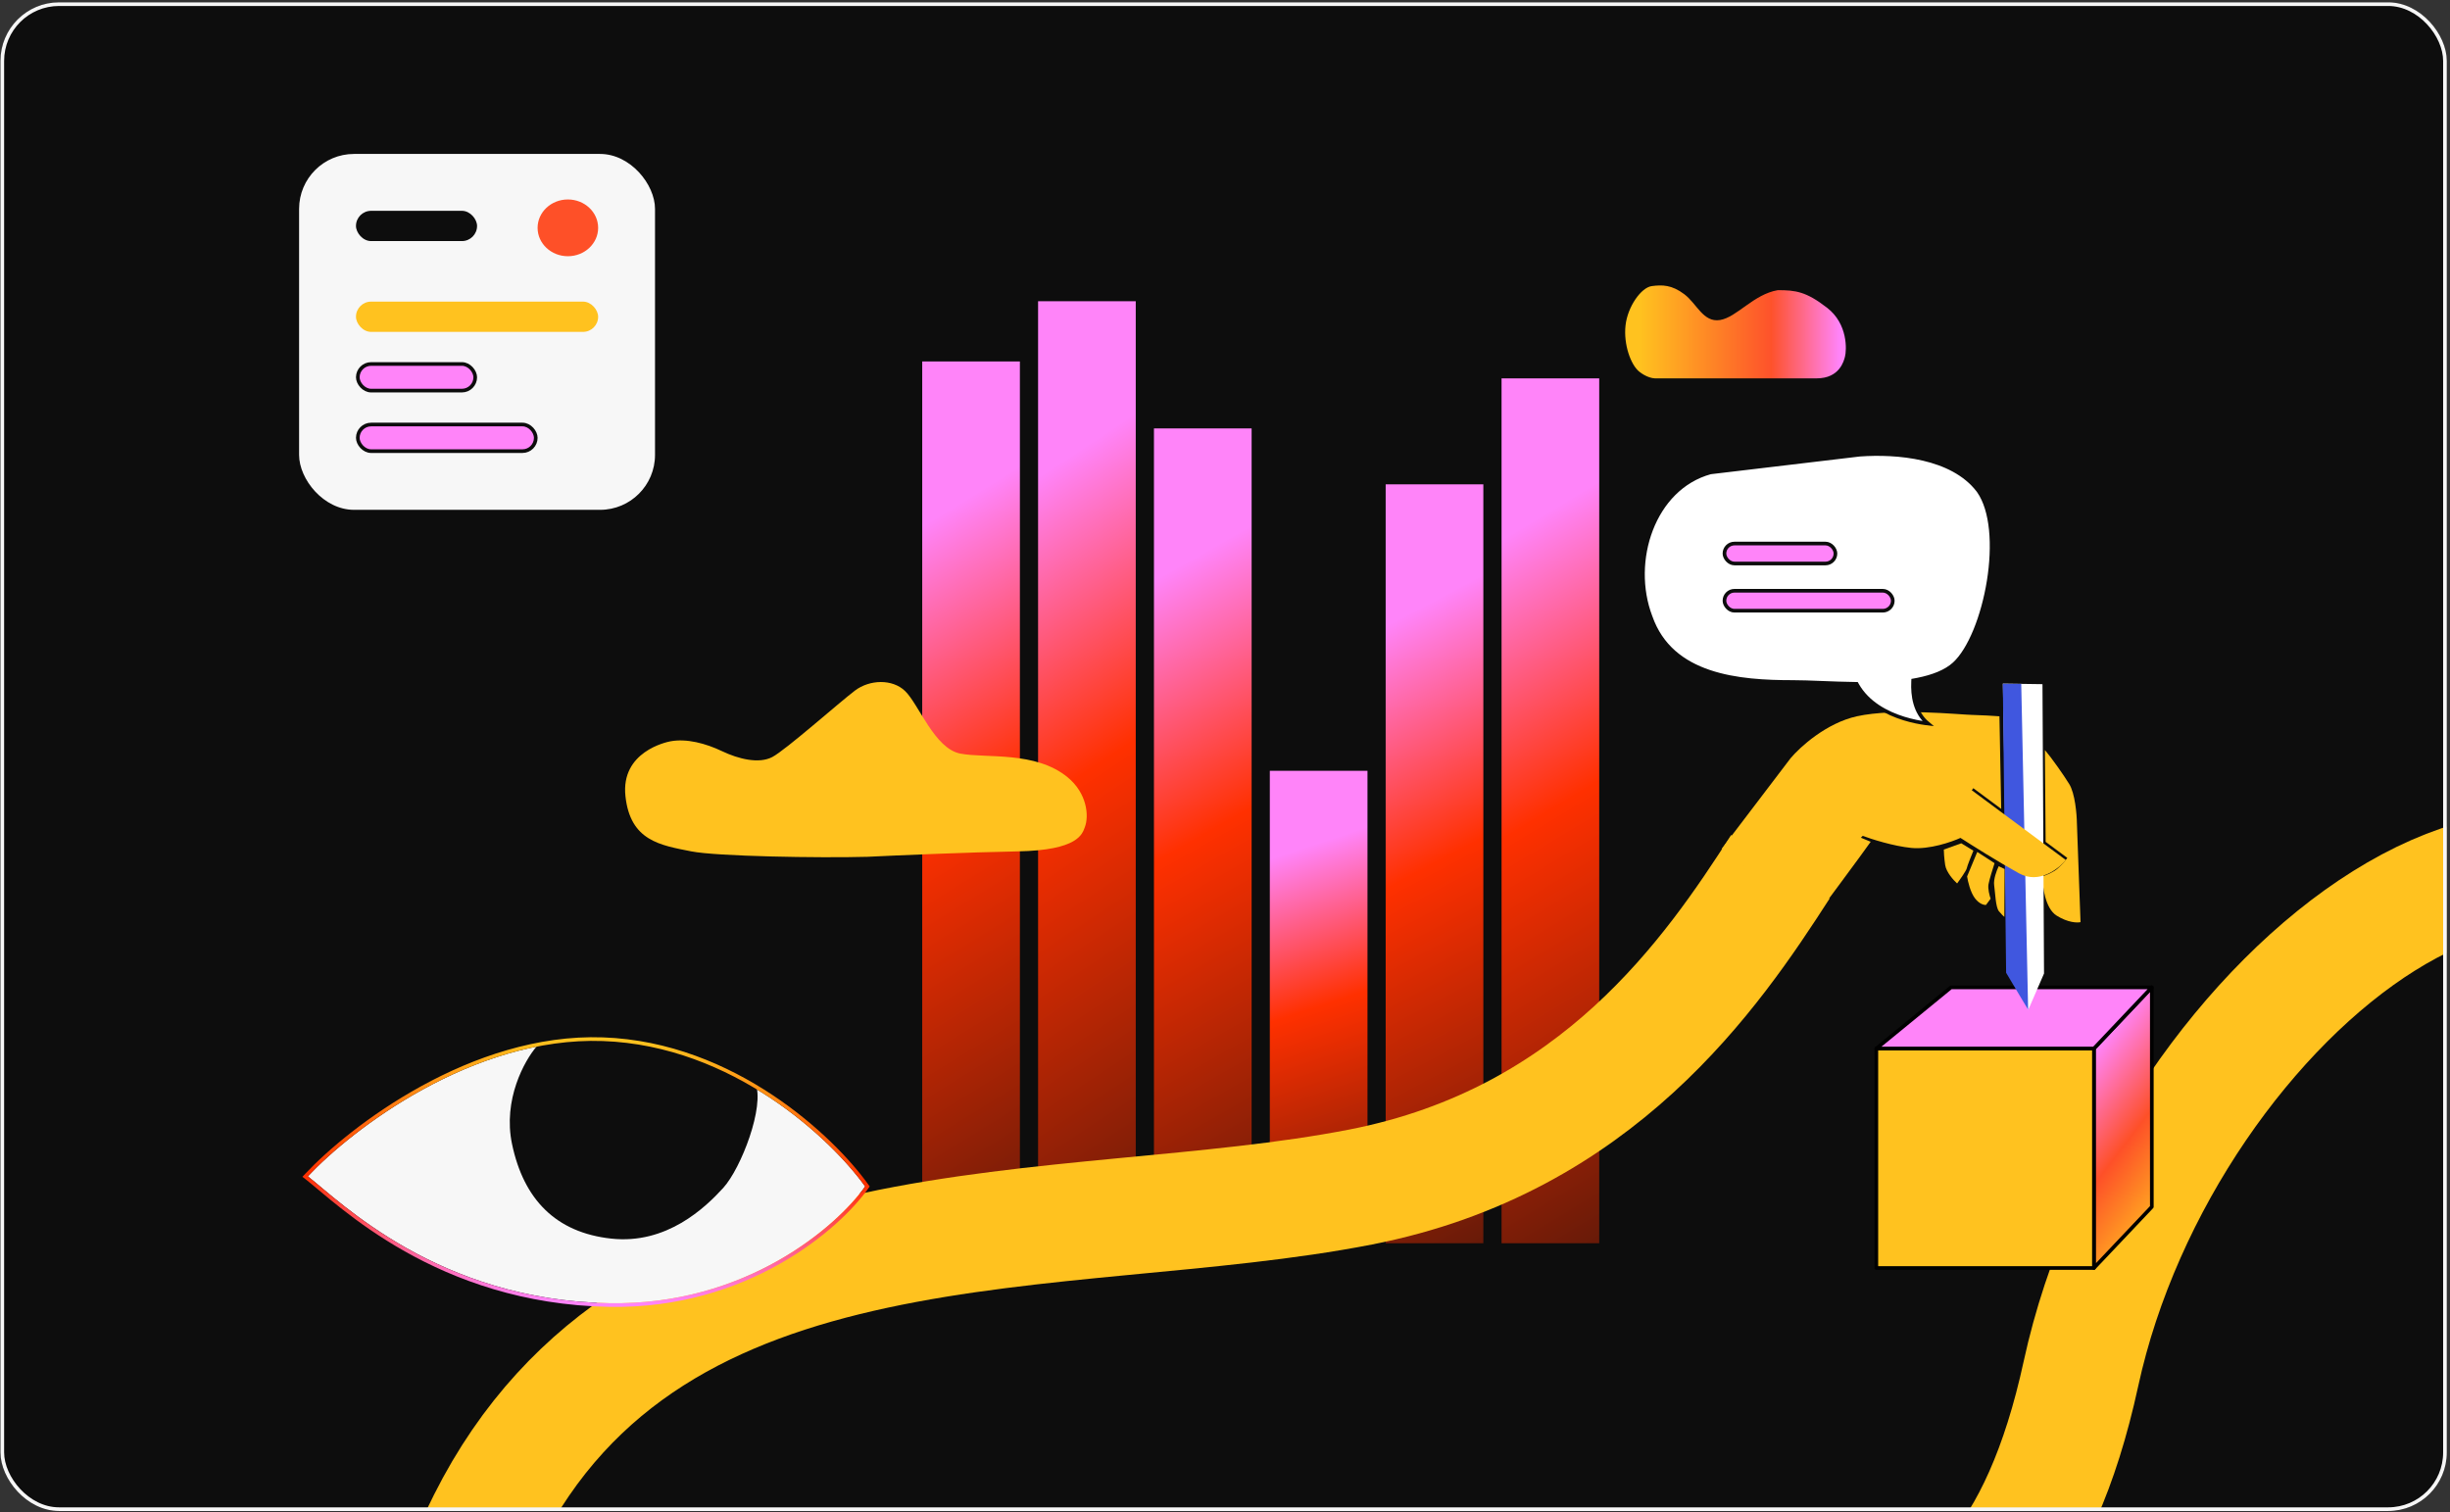 <svg width="669" height="413" viewBox="0 0 669 413" fill="none" xmlns="http://www.w3.org/2000/svg">
<rect x="0" y="0" width="669" height="413" fill="#333333" stroke="none"/>
<g clip-path="url(#clip0_56_9126)">
<rect x="0.126" y="0.633" width="668" height="412" rx="16" fill="#0D0D0D"/>
<path d="M251.823 98.714L251.822 339.517L278.492 339.517L278.492 98.714L251.823 98.714Z" fill="url(#paint0_linear_56_9126)"/>
<path d="M283.46 82.256L283.46 339.519L310.13 339.519L310.13 82.256L283.46 82.256Z" fill="url(#paint1_linear_56_9126)"/>
<path d="M315.099 117.002L315.099 339.517L341.769 339.517L341.769 117.002L315.099 117.002Z" fill="url(#paint2_linear_56_9126)"/>
<path d="M346.738 210.497L346.738 339.519L373.407 339.519L373.407 210.497L346.738 210.497Z" fill="url(#paint3_linear_56_9126)"/>
<path d="M378.375 132.262L378.374 339.518L405.044 339.518L405.044 132.262L378.375 132.262Z" fill="url(#paint4_linear_56_9126)"/>
<path d="M410.014 103.325L410.014 339.518L436.684 339.518L436.684 103.325L410.014 103.325Z" fill="url(#paint5_linear_56_9126)"/>
<path d="M451.896 103.326H486.876H496.051C502.358 103.326 503.505 98.51 503.792 97.398C504.245 95.64 504.652 88.503 498.918 84.058C493.183 79.612 490.316 79.24 485.442 79.24C478.848 80.351 474.26 86.652 469.673 87.393C465.085 88.134 463.365 82.945 459.925 80.351C456.484 77.757 453.904 77.757 451.036 78.128C448.169 78.498 444.442 83.686 443.869 88.874C443.295 94.062 445.302 99.62 447.596 101.473C449.431 102.955 451.227 103.326 451.896 103.326Z" fill="url(#paint6_linear_56_9126)"/>
<path d="M188.792 232.503C195.617 233.856 223.674 234.345 236.85 233.981C244.973 233.586 264.546 232.746 277.847 232.503C294.473 232.198 295.527 227.732 296.233 225.871C297.418 222.742 296.802 216.621 291.548 212.282C282.771 205.033 269.279 207.146 262.232 205.797C255.185 204.447 250.898 192.33 247.135 188.703C243.667 185.358 237.468 185.554 233.458 188.583C229.237 191.773 214.537 204.823 210.876 206.738C207.215 208.653 201.646 207.276 197.172 205.141C192.697 203.005 187.498 201.622 183.078 202.442C181.988 202.644 169.455 205.279 170.787 217.451C172.118 229.623 180.26 230.811 188.792 232.503Z" fill="#FFC21F"/>
<rect x="81.172" y="41.54" width="98.188" height="98.188" rx="15.5" fill="#F7F7F7" stroke="#0D0D0D"/>
<rect x="97.204" y="57.572" width="33.063" height="8.266" rx="4.133" fill="#0D0D0D"/>
<rect x="97.204" y="82.368" width="66.125" height="8.266" rx="4.133" fill="#FFC21F"/>
<rect x="97.704" y="99.399" width="32.063" height="7.266" rx="3.633" fill="#FF84F9" stroke="#0D0D0D"/>
<rect x="97.704" y="115.932" width="48.594" height="7.266" rx="3.633" fill="#FF84F9" stroke="#0D0D0D"/>
<g clip-path="url(#clip1_56_9126)">
<path d="M155.063 69.97C159.628 69.97 163.329 66.5 163.329 62.221C163.329 57.941 159.628 54.472 155.063 54.472C150.498 54.472 146.797 57.941 146.797 62.221C146.797 66.5 150.498 69.97 155.063 69.97Z" fill="#FE5028"/>
</g>
<mask id="mask0_56_9126" style="mask-type:alpha" maskUnits="userSpaceOnUse" x="0" y="0" width="669" height="413">
<rect x="0.126" y="0.633" width="668" height="412" rx="16" fill="#0D0D0D"/>
</mask>
<g mask="url(#mask0_56_9126)">
<path d="M486.144 236.72C467.502 265.638 436.387 311.491 371.569 324.154C290.546 339.982 178.627 324.126 132.799 415.389C86.97 506.652 154.307 547.186 194.503 555.403C234.699 563.619 293.046 547.944 340.056 487.84C387.065 427.735 365.647 422.254 422.627 437.633C479.607 453.013 545.627 479.133 568.229 375.133C590.832 271.133 706.867 180.504 746.627 281.633C786.387 382.762 648.108 617.009 568.229 658.499" stroke="#FFC21F" stroke-width="32"/>
</g>
<path d="M571.769 286.328L587.58 269.635V329.576L571.769 346.269V286.328Z" fill="url(#paint7_linear_56_9126)" stroke="black" stroke-linejoin="round"/>
<path d="M571.77 286.33H512.356V346.271H571.77V286.33Z" fill="#FFC21F" stroke="black" stroke-linejoin="round"/>
<path d="M512.356 286.328H571.781L587.581 269.635H532.743L512.356 286.328Z" fill="#FF84F9" stroke="black" stroke-linejoin="round"/>
<path d="M544.528 241.763C544.295 240.191 545.186 237.733 545.765 236.559L547.384 237.323L547.313 250.388C547.125 250.249 546.565 249.746 545.83 248.851C544.911 247.732 544.819 243.728 544.528 241.763Z" fill="#FFC21F"/>
<path d="M537.139 239.344L539.913 232.657L544.636 235.722C544.175 237.13 543.199 240.253 542.981 241.491C542.763 242.728 543.279 244.627 543.564 245.421L542.308 247.114C541.817 247.186 540.523 246.926 539.278 245.304C538.034 243.681 537.334 240.655 537.139 239.344Z" fill="#FFC21F"/>
<path d="M558.583 229.889L558.379 204.814C560.099 206.818 563.444 211.544 565.031 214.121C566.618 216.697 567.088 222.351 567.125 224.856L568.112 251.823C567.223 252.039 564.671 251.982 561.57 250.032C558.469 248.082 557.711 242.068 557.72 239.305C558.281 239.139 559.725 238.606 561.013 237.813C562.301 237.019 563.878 235.129 564.506 234.282L558.583 229.889Z" fill="#FFC21F"/>
<path d="M535.546 230.292L530.779 232.003C530.782 232.588 530.861 234.25 531.153 236.216C531.444 238.181 533.446 240.394 534.41 241.256C535.247 240.127 536.948 237.716 537.057 237.097C537.167 236.479 538.303 233.649 538.858 232.311L535.546 230.292Z" fill="#FFC21F"/>
<path d="M546.904 186.683L557.722 186.836L558.143 265.854L553.84 275.781L548.307 265.555L546.904 186.683Z" fill="white"/>
<path d="M553.803 275.747L551.923 186.743L546.899 186.74L547.794 265.649L553.803 275.747Z" fill="#4057DF"/>
<path d="M564.088 234.847L538.419 215.808L538.837 215.244L546.453 220.892L545.968 195.609C544.445 195.5 540.796 195.271 538.38 195.227C535.359 195.173 517.508 193.302 507.054 195.605C498.692 197.448 491.483 204.023 488.923 207.081L470.115 231.81C478.429 237.893 495.52 250.653 495.52 250.653C495.52 250.653 509.124 232.351 510.814 229.876L508.139 228.766L508.633 228.258C511.026 229.159 517.035 231.079 521.926 231.559C526.817 232.039 532.898 229.932 535.327 228.819C538.382 230.792 545.857 235.492 551.323 238.497C556.79 241.502 562.111 237.315 564.088 234.847Z" fill="#FFC21F"/>
<path d="M164.618 284.292C129.068 283.044 96.101 308.409 84.06 321.248C92.978 328.19 119.622 355.039 166.333 355.887C203.701 356.565 228.513 334.919 236.247 324.011C227.183 311.291 200.167 285.54 164.618 284.292Z" fill="#F7F7F7"/>
<path d="M139.814 312.413C137.278 300.311 143.213 289.642 146.498 285.82L148.614 283.119L162.414 281.999L171.356 282.847L181.662 284.404L191.932 288.015L206.259 295.81C208.903 302.022 202.393 319.028 197.472 324.419C192.551 329.809 182.033 339.893 166.905 338.248C151.777 336.604 142.985 327.54 139.814 312.413Z" fill="#0D0D0D"/>
<path d="M115.282 297.05C129.519 289.234 146.74 283.165 164.635 283.793C182.527 284.421 198.257 291.214 210.641 299.433C223.023 307.651 232.087 317.311 236.654 323.721L236.861 324.01L236.655 324.3C228.846 335.313 203.891 357.069 166.324 356.387C119.415 355.536 92.635 328.556 83.753 321.642L83.321 321.305L83.695 320.906C89.75 314.45 101.044 304.866 115.282 297.05Z" stroke="url(#paint8_linear_56_9126)"/>
<g clip-path="url(#clip2_56_9126)">
<path d="M525.126 125.303C519.188 123.924 512.875 123.801 507.813 124.162L467.067 129.004C459.264 131.143 453.737 137.183 450.872 144.611C448.001 152.054 447.823 160.844 450.689 168.367L450.695 168.381C453.54 176.567 459.584 181.027 466.764 183.449C473.963 185.879 482.268 186.246 489.546 186.246C491.77 186.246 494.444 186.35 497.361 186.465C500.283 186.579 503.455 186.704 506.691 186.746L506.979 186.75L507.12 187C510.005 192.084 515.268 194.785 519.882 196.213C522.181 196.924 524.299 197.313 525.842 197.523C526.056 197.553 526.26 197.578 526.451 197.601C522.841 194.622 522.216 189.891 522.391 186.221L522.409 185.823L522.802 185.753L523.642 185.594C527.796 184.766 531.305 183.414 533.636 181.283C535.742 179.354 537.711 176.111 539.349 172.114C540.982 168.128 542.271 163.434 543.039 158.646C543.808 153.856 544.054 148.987 543.616 144.649C543.191 140.439 542.125 136.773 540.306 134.159L540.127 133.909C536.585 129.31 531.071 126.683 525.126 125.303Z" fill="white" stroke="#0D0D0D"/>
<rect x="470.884" y="148.435" width="30.306" height="5.447" rx="2.723" fill="#FF84F9" stroke="#0D0D0D"/>
<rect x="470.884" y="161.328" width="45.958" height="5.447" rx="2.723" fill="#FF84F9" stroke="#0D0D0D"/>
</g>
</g>
<rect x="0.626" y="1.133" width="667" height="411" rx="15.5" stroke="#F7F7F7"/>
<defs>
<linearGradient id="paint0_linear_56_9126" x1="264.354" y1="425.159" x2="135.249" y2="215.406" gradientUnits="userSpaceOnUse">
<stop stop-color="#0D0D0D"/>
<stop offset="0.711" stop-color="#FF3000"/>
<stop offset="1" stop-color="#FF84F9"/>
</linearGradient>
<linearGradient id="paint1_linear_56_9126" x1="295.992" y1="431.014" x2="154.144" y2="215.303" gradientUnits="userSpaceOnUse">
<stop stop-color="#0D0D0D"/>
<stop offset="0.711" stop-color="#FF3000"/>
<stop offset="1" stop-color="#FF84F9"/>
</linearGradient>
<linearGradient id="paint2_linear_56_9126" x1="327.631" y1="418.654" x2="212.78" y2="216.724" gradientUnits="userSpaceOnUse">
<stop stop-color="#0D0D0D"/>
<stop offset="0.711" stop-color="#FF3000"/>
<stop offset="1" stop-color="#FF84F9"/>
</linearGradient>
<linearGradient id="paint3_linear_56_9126" x1="359.269" y1="385.405" x2="313.177" y2="245.643" gradientUnits="userSpaceOnUse">
<stop stop-color="#0D0D0D"/>
<stop offset="0.711" stop-color="#FF3000"/>
<stop offset="1" stop-color="#FF84F9"/>
</linearGradient>
<linearGradient id="paint4_linear_56_9126" x1="390.906" y1="413.229" x2="287.933" y2="218.853" gradientUnits="userSpaceOnUse">
<stop stop-color="#0D0D0D"/>
<stop offset="0.711" stop-color="#FF3000"/>
<stop offset="1" stop-color="#FF84F9"/>
</linearGradient>
<linearGradient id="paint5_linear_56_9126" x1="422.546" y1="423.519" x2="297.029" y2="215.616" gradientUnits="userSpaceOnUse">
<stop stop-color="#0D0D0D"/>
<stop offset="0.711" stop-color="#FF3000"/>
<stop offset="1" stop-color="#FF84F9"/>
</linearGradient>
<linearGradient id="paint6_linear_56_9126" x1="504.029" y1="90.639" x2="443.77" y2="90.639" gradientUnits="userSpaceOnUse">
<stop offset="0.028" stop-color="#FF84F9"/>
<stop offset="0.337" stop-color="#FE522B"/>
<stop offset="0.933" stop-color="#FFC21F"/>
</linearGradient>
<linearGradient id="paint7_linear_56_9126" x1="571.769" y1="287.296" x2="609.823" y2="316.422" gradientUnits="userSpaceOnUse">
<stop stop-color="#FF84F9"/>
<stop offset="0.46" stop-color="#FE5028"/>
<stop offset="0.94" stop-color="#FFC21F"/>
</linearGradient>
<linearGradient id="paint8_linear_56_9126" x1="160.851" y1="284.213" x2="159.552" y2="355.764" gradientUnits="userSpaceOnUse">
<stop stop-color="#FFC21F"/>
<stop offset="0.529" stop-color="#FF3000"/>
<stop offset="1" stop-color="#FF84F9"/>
</linearGradient>
<clipPath id="clip0_56_9126">
<rect x="0.126" y="0.633" width="668" height="412" rx="16" fill="white"/>
</clipPath>
<clipPath id="clip1_56_9126">
<rect width="16.531" height="15.498" fill="white" transform="translate(146.797 54.472)"/>
</clipPath>
<clipPath id="clip2_56_9126">
<rect width="112" height="87" fill="white" transform="matrix(-1 0 0 1 560.127 123.488)"/>
</clipPath>
</defs>
</svg>
